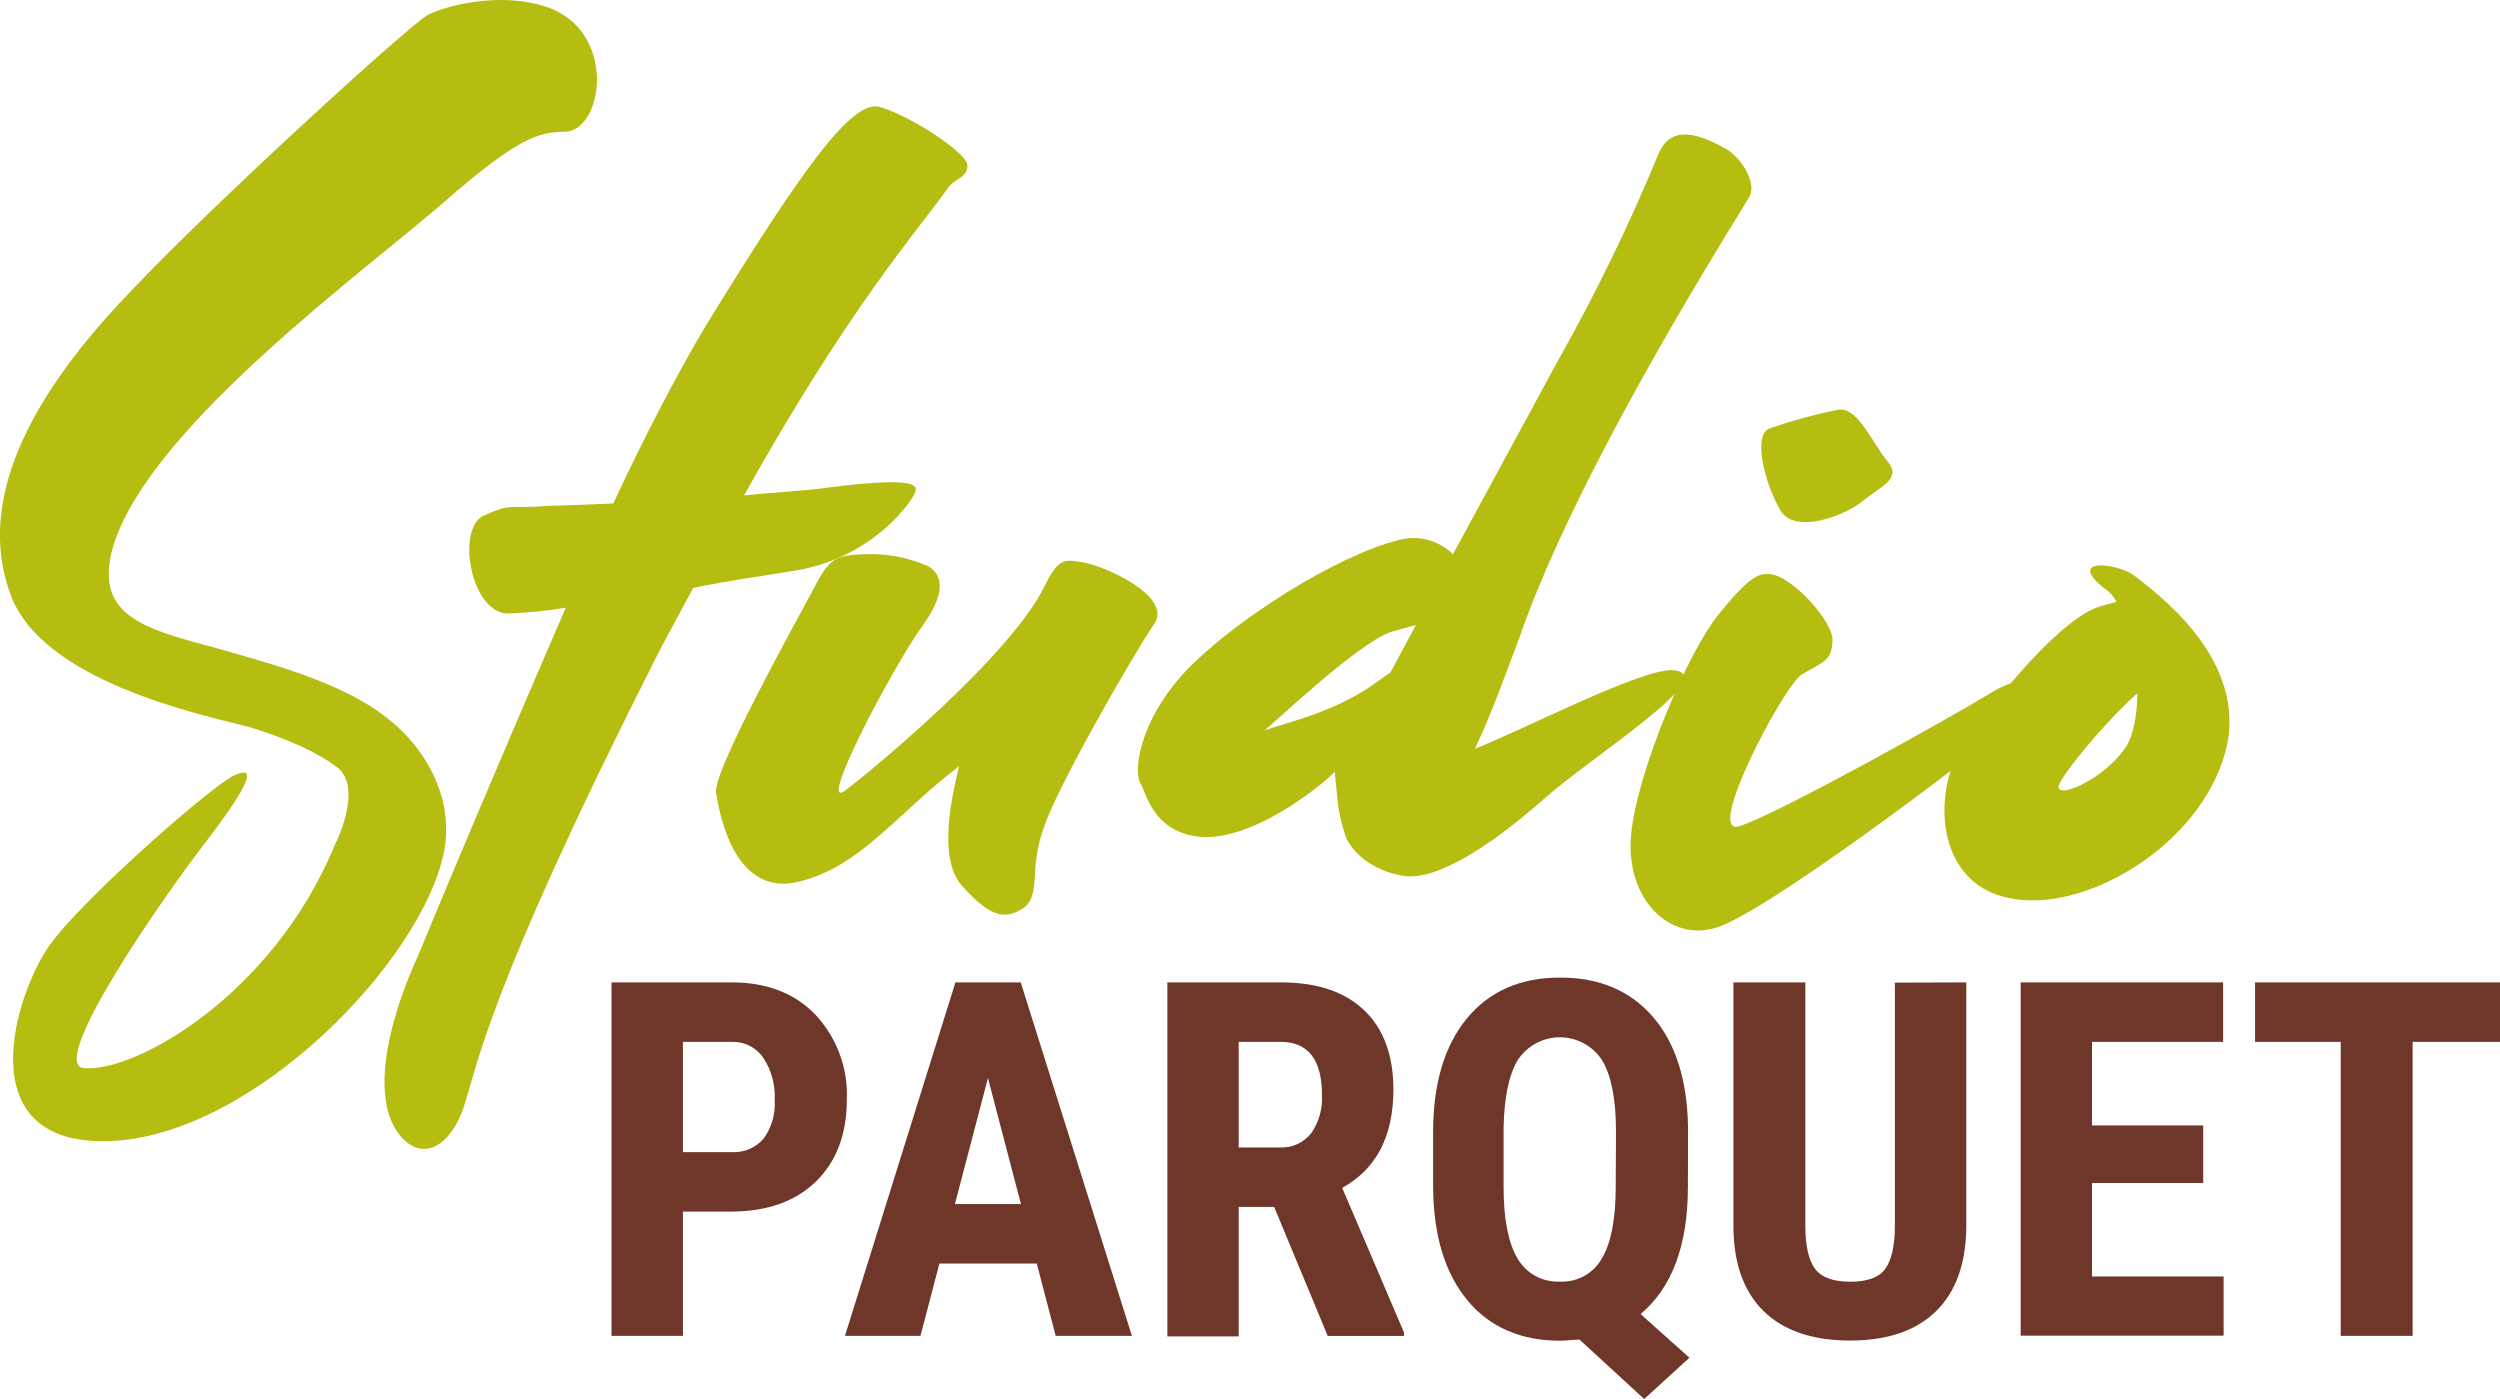<?xml version="1.0" encoding="utf-8"?>
<!-- Generator: Adobe Illustrator 23.0.3, SVG Export Plug-In . SVG Version: 6.00 Build 0)  -->
<svg version="1.1" id="Calque_1" xmlns="http://www.w3.org/2000/svg" xmlns:xlink="http://www.w3.org/1999/xlink" x="0px" y="0px"
	 viewBox="0 0 347.62 194.53" style="enable-background:new 0 0 347.62 194.53;" xml:space="preserve">
<style type="text/css">
	.st0{fill:#B4BD10;}
	.st1{fill:#6E3729;}
</style>
<path class="st0" d="M61.84,28.01c-10.46,9.17-40.71,31.06-46,47.63c-3.06,9.81,4,11.75,13.68,14.32
	c9.65,2.74,19.31,5.31,25.58,10.94c5,4.51,8,11.1,6.6,17.7c-3.06,15-26.39,39.26-46.34,40.06c-20.11,0.81-13.19-20.75-8.37-27.35
	c4.63-6.44,22.63-22.2,25.57-23.49c3.21-1.45,2.25,1.13-4,9.33c-6.11,7.89-22.36,31.38-16.73,31.38
	c7.24,0.48,26.07-10.3,34.59-30.73c2.42-5,2.74-9.18,0.65-10.95c-3.22-2.57-8.69-4.66-12.55-5.79c-6.92-1.77-29-6.43-33.15-18.66
	C-4.1,67.11,7.81,51.18,18.59,40.08c10.46-11.1,37.49-35.88,40.87-38c3.7-1.77,11.42-3.22,17.37-0.81c9,3.87,6.92,17.06,1.61,17.06
	C74.87,18.36,71.98,19.16,61.84,28.01z"/>
<path class="st0" d="M131.62,26.4c-3.86,5.47-13.52,16.25-28.16,42.48c4.67-0.48,8.85-0.64,11.91-1.12
	c10.46-1.29,12.39-0.65,11.9,0.64c-0.32,1.13-5.79,9.17-16.73,10.94c-3.7,0.64-8.85,1.29-14.16,2.41c-1.93,3.7-4,7.24-6.11,11.59
	c-22.37,44.25-24,55.19-25.75,60.5c-1.75,5.31-5.79,8.2-9.17,3.7c-3.38-4.67-2.09-14,2.9-24.94c2.57-6.28,11.42-27.36,20.43-48.11
	c-2.55,0.43-5.13,0.69-7.72,0.8c-5.47,0.49-7.73-12.06-3.54-13.67c4-1.77,3.38-0.81,8.85-1.29c1.28,0,4.66-0.16,9-0.32
	c4.5-9.66,9-18.18,12.71-24.46c13.52-22,20.27-31.38,24.13-30.73c4,1,11.91,6.11,12.39,8C134.67,24.82,132.74,24.63,131.62,26.4z"/>
<path class="st0" d="M128,87.39c-4.19,6-14.49,25.58-10.46,22.52s22.85-18.66,27.67-28.32c1.93-4,2.74-3.86,5.47-3.38
	c2.9,0.49,12.39,4.67,9.82,8.53c-2.58,3.7-13.52,22.69-15.29,28.16c-2.25,5.79-0.32,9.65-3,11.42c-2.68,1.77-4.83,0.81-8.21-2.89
	c-3.54-3.54-1.93-11.59-0.64-16.9c-8.85,6.76-13.68,14-22.37,16.09c-8.85,2.09-10.94-9.33-11.42-12.39
	c-0.49-2.89,10.78-23.17,13.19-27.67c2.41-4.67,3.06-5.31,6.92-5.47c3.19-0.21,6.39,0.34,9.33,1.61
	C130.41,79.5,132.34,81.59,128,87.39z"/>
<path class="st0" d="M211.21,88.82c-1.77,4.67-3.7,10.14-6.12,15.29c6.6-2.58,22.69-10.94,27.36-10.94
	c7.4,0.48-10.78,11.74-17.7,17.86c-7.08,6.27-14.8,11.42-19.47,10.78c-4.51-0.65-7.72-3.54-8.37-6.12c-0.53-1.67-0.87-3.4-1-5.15
	l-0.32-3.21c-2.74,2.73-12.07,9.81-19,9c-6.44-0.81-7.24-6.28-8-7.4c-1-1.45-0.33-8.53,6.27-15.61
	c6.76-7.08,20.76-15.93,29.44-18.18c2.74-0.82,5.7-0.08,7.73,1.93l14.64-27c5.26-9.31,9.93-18.93,14-28.81
	c1.13-2.41,3.22-4,9.17-0.64c2.41,1.29,4.5,5,3.38,6.76C242.42,28.98,219.62,64.38,211.21,88.82z M191.74,94.62l1.61-1.13l3.54-6.6
	l-3.54,1c-4.67,1.61-16.74,13.19-17.54,13.67C179.03,100.42,185.95,98.97,191.74,94.62L191.74,94.62z"/>
<path class="st0" d="M278.93,101.06c-5.31,4.67-34.43,26.55-40.55,28c-6.11,1.77-12.39-3.86-11.58-13c0.8-8.69,8-25.75,12.39-30.9
	c4.34-5.34,5.43-5.34,6.76-5.34c3.05,0,9.33,6.92,8.84,9.5c-0.16,2.57-1.28,2.73-4.34,4.5c-2.74,2.09-13.36,22.37-8.69,21.08
	S271.53,99.61,277,96.24C282.62,92.82,284.24,96.24,278.93,101.06z M247.39,70.65c-2.09-3.7-3.7-10.3-1.28-11.1
	c3.1-1.07,6.27-1.94,9.49-2.58c2.73-0.48,4.83,4.83,6.92,7.25c1.93,2.41-1,3.37-3.54,5.47S249.16,74.51,247.39,70.65z"/>
<path class="st0" d="M309.42,104.6c-3.54,13-19.63,22.53-30.09,20.27c-10.46-2.09-10.62-15.28-6.28-21.4s13.68-18,19.47-19.3
	l1.77-0.49c-0.41-0.79-1.02-1.45-1.77-1.93c-5.15-4.18,1.61-3.54,4.18-1.77C299.28,82.08,312.96,91.57,309.42,104.6z M295.42,104.12
	c1.12-1.45,1.77-4.51,1.77-7.72c-4.67,4.18-10.46,11.26-10.94,12.87C285.92,111.2,292.36,108.46,295.42,104.12z"/>
<path class="st1" d="M94.96,168.47v17.28h-9.93V136.6h16.75c4.86,0,8.74,1.51,11.63,4.52c2.95,3.18,4.52,7.41,4.34,11.75
	c0,4.82-1.43,8.62-4.29,11.41c-2.86,2.79-6.81,4.18-11.84,4.19H94.96z M94.96,160.2h6.82c1.67,0.09,3.29-0.59,4.39-1.86
	c1.13-1.56,1.68-3.47,1.55-5.4c0.11-2.07-0.45-4.13-1.59-5.86c-0.96-1.4-2.55-2.23-4.25-2.21h-6.92L94.96,160.2z"/>
<path class="st1" d="M144.16,175.69h-13.54l-2.63,10.06h-10.5l15.36-49.15h9.08l15.46,49.15h-10.6L144.16,175.69z M132.78,167.42
	h9.18l-4.59-17.52L132.78,167.42z"/>
<path class="st1" d="M177.17,167.82h-4.93v18h-9.92V136.6h15.83c4.98,0,8.82,1.29,11.53,3.87c2.71,2.58,4.06,6.25,4.07,11
	c0,6.52-2.37,11.09-7.12,13.7l8.6,20.12v0.47h-10.61L177.17,167.82z M172.24,159.55h5.64c1.73,0.11,3.39-0.64,4.46-2
	c1.06-1.55,1.58-3.41,1.48-5.28c0-4.93-1.92-7.4-5.77-7.4h-5.81L172.24,159.55z"/>
<path class="st1" d="M234.7,164.99c0,8.13-2.19,14.04-6.58,17.73l6.79,6.07l-6.29,5.74l-9-8.27l-2.6,0.17c-5.56,0-9.89-1.88-13-5.65
	c-3.11-3.77-4.69-8.98-4.75-15.65v-7.7c0-6.75,1.57-12.02,4.7-15.82c3.13-3.8,7.47-5.69,13-5.68c5.42,0,9.71,1.82,12.86,5.46
	c3.15,3.64,4.78,8.76,4.89,15.37L234.7,164.99z M224.7,157.36c0-4.48-0.64-7.78-1.92-9.92c-2.09-3.25-6.43-4.19-9.68-2.09
	c-0.81,0.52-1.5,1.2-2.03,2c-1.27,2.09-1.92,5.25-2,9.51v8.13c0,4.5,0.64,7.82,1.94,10c1.21,2.1,3.5,3.34,5.92,3.21
	c2.38,0.12,4.62-1.12,5.79-3.19c1.28-2.13,1.92-5.37,1.94-9.74L224.7,157.36z"/>
<path class="st1" d="M273.41,136.6v34c-0.05,5.11-1.45,9.02-4.22,11.73s-6.74,4.06-11.92,4.07c-5.26,0-9.28-1.37-12.07-4.12
	c-2.79-2.75-4.18-6.72-4.17-11.92V136.6h10v33.83c0,2.79,0.45,4.79,1.35,6c0.9,1.2,2.53,1.79,4.89,1.79c2.36,0,4-0.59,4.86-1.77
	s1.33-3.12,1.35-5.82v-34L273.41,136.6z"/>
<path class="st1" d="M306.35,164.49h-15.46v13h18.3v8.23h-28.22V136.6h28.15v8.27h-18.23v11.62h15.46L306.35,164.49z"/>
<path class="st1" d="M347.62,144.87h-12.15v40.88h-10v-40.88h-11.91v-8.27h34.06V144.87z"/>
</svg>
